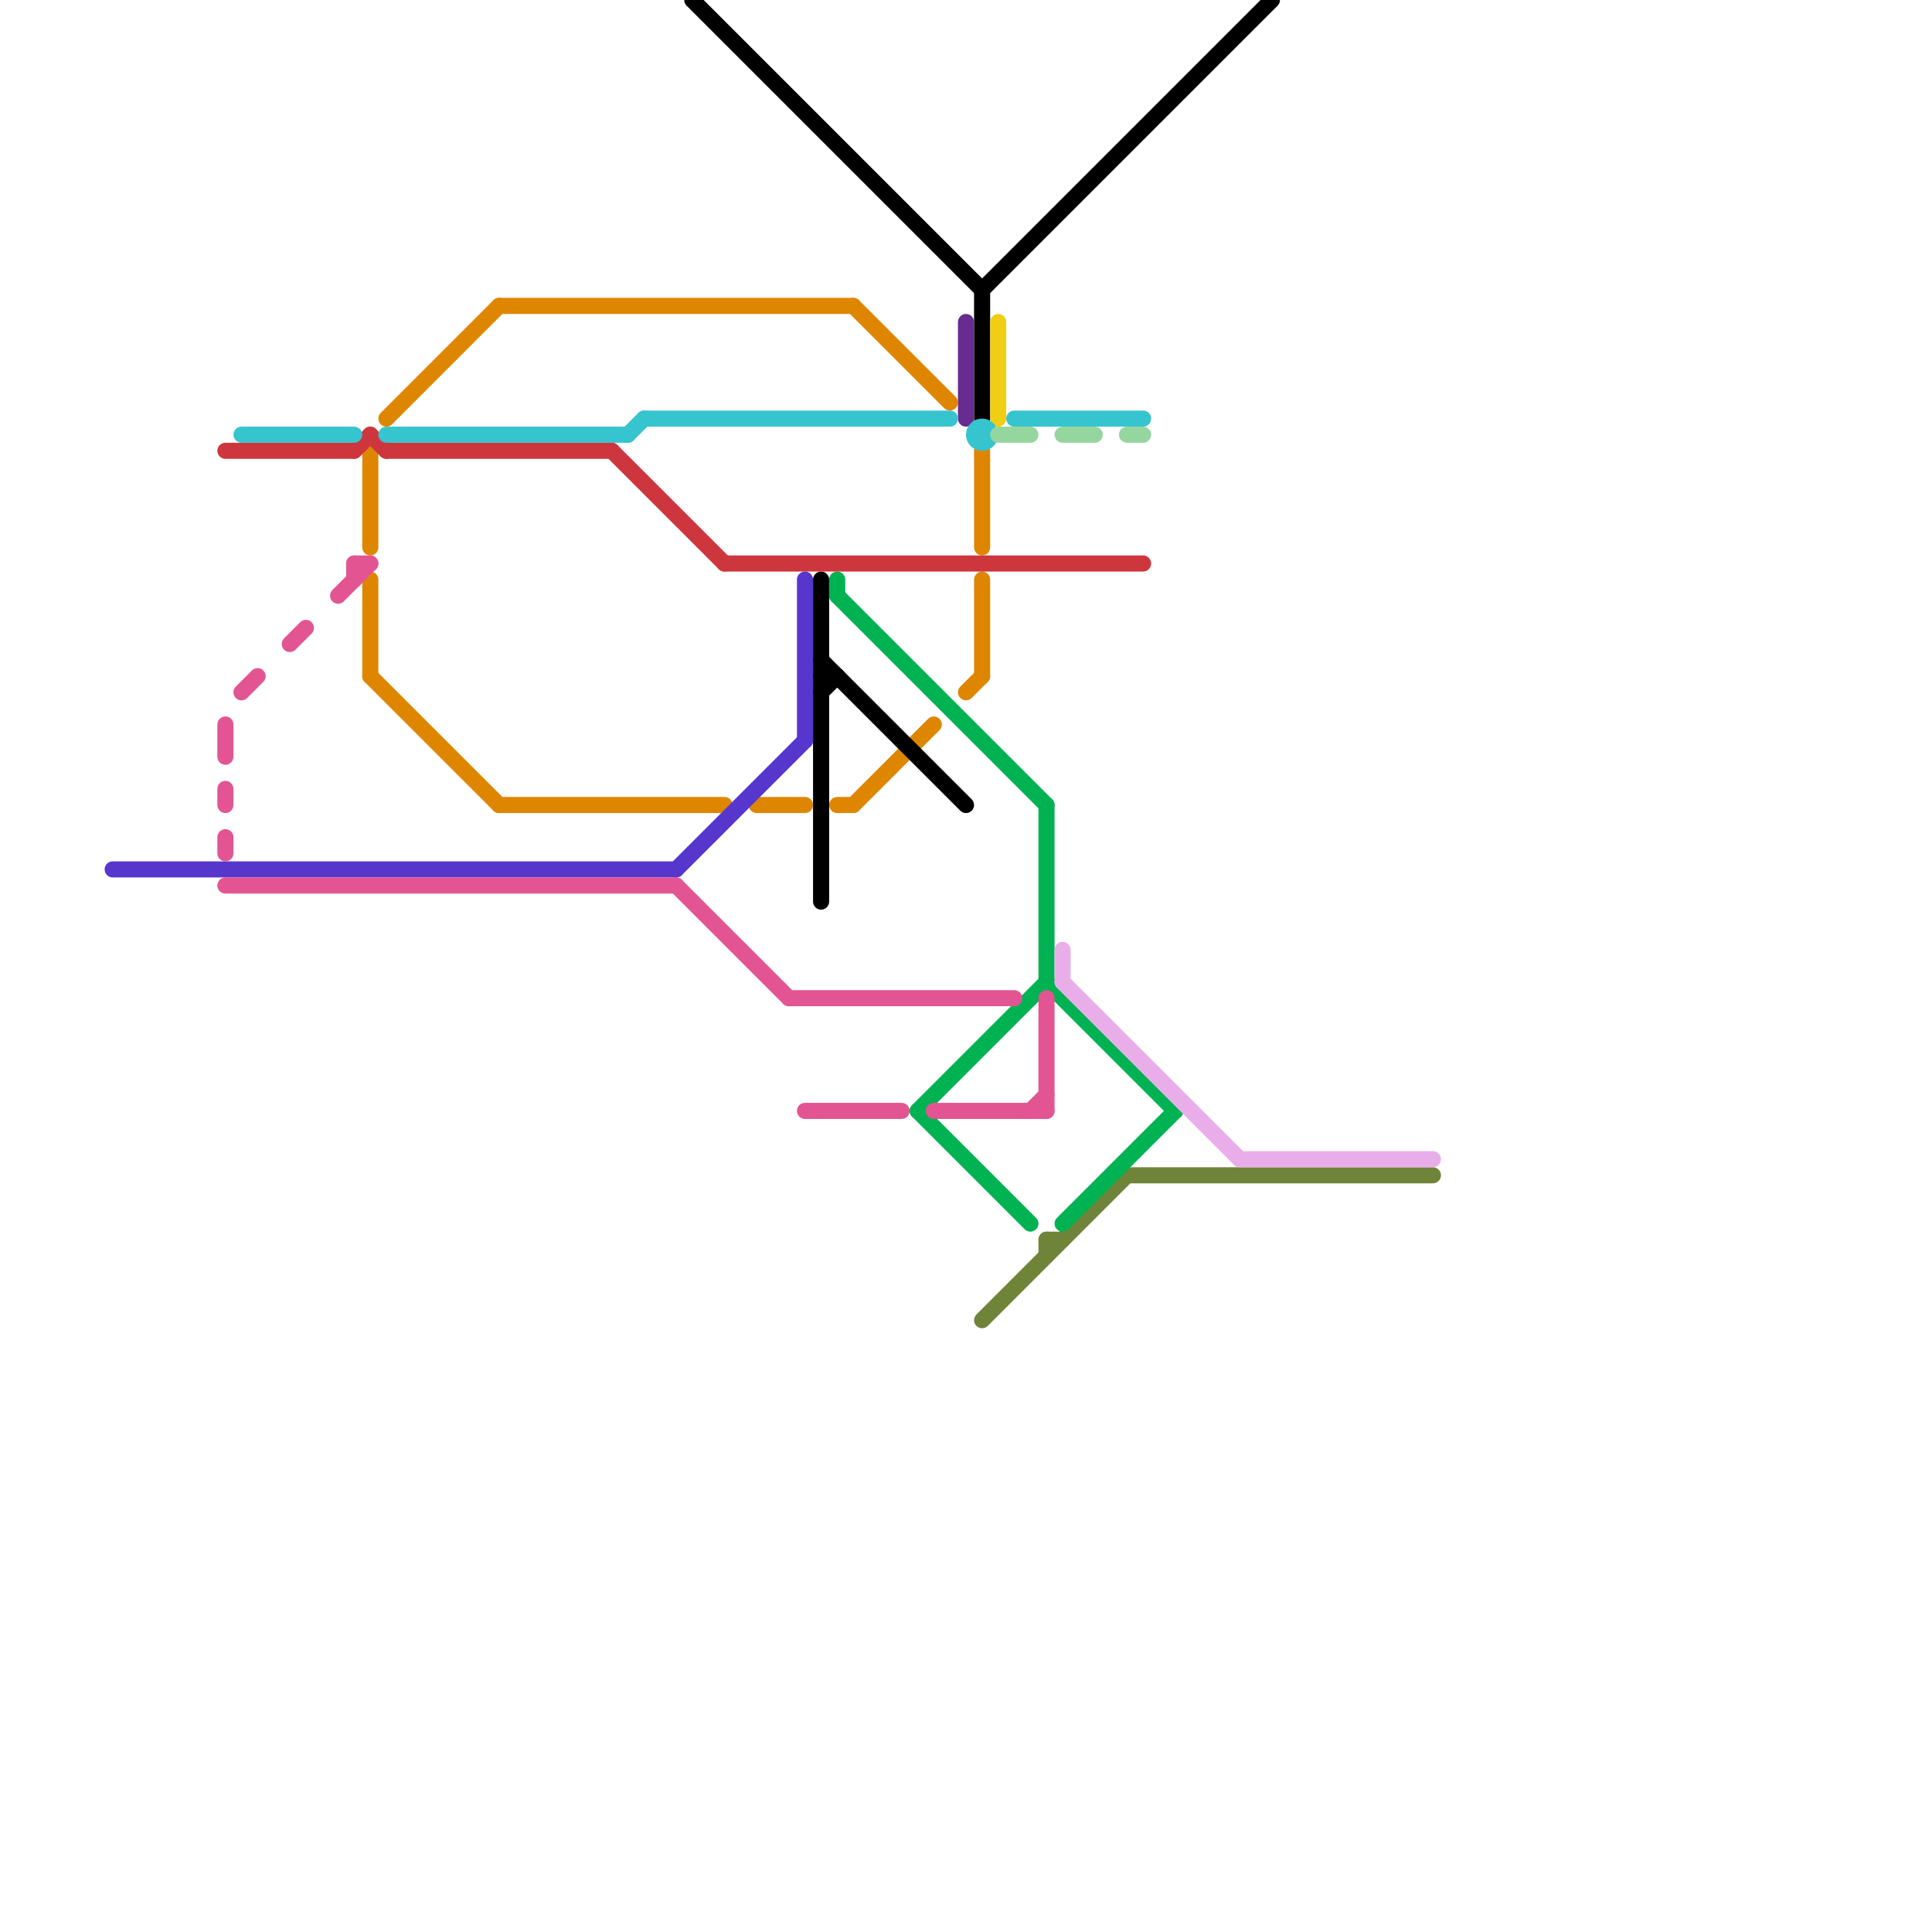 
<svg version="1.1" xmlns="http://www.w3.org/2000/svg" viewBox="0 0 120 120">
<style>text { font: 1px Helvetica; font-weight: 600; white-space: pre; dominant-baseline: central; } line { stroke-width: 1; fill: none; stroke-linecap: round; stroke-linejoin: round; } .c0 { stroke: #708439 } .c1 { stroke: #df8600 } .c2 { stroke: #000000 } .c3 { stroke: #662c90 } .c4 { stroke: #f0ce15 } .c5 { stroke: #00b251 } .c6 { stroke: #5736ce } .c7 { stroke: #ce363d } .c8 { stroke: #36c4ce } .c9 { stroke: #95d69f } .c10 { stroke: #e25592 } .c11 { stroke: #e9aeea }</style><defs><g id="wm-xf"><circle r="1.2" fill="#000"/><circle r="0.9" fill="#fff"/><circle r="0.6" fill="#000"/><circle r="0.3" fill="#fff"/></g><g id="wm"><circle r="0.6" fill="#000"/><circle r="0.3" fill="#fff"/></g></defs><line class="c0" x1="65" y1="77" x2="65" y2="78"/><line class="c0" x1="61" y1="82" x2="70" y2="73"/><line class="c0" x1="65" y1="77" x2="66" y2="77"/><line class="c0" x1="70" y1="73" x2="89" y2="73"/><line class="c1" x1="23" y1="28" x2="23" y2="34"/><line class="c1" x1="31" y1="50" x2="45" y2="50"/><line class="c1" x1="47" y1="50" x2="50" y2="50"/><line class="c1" x1="53" y1="19" x2="59" y2="25"/><line class="c1" x1="23" y1="36" x2="23" y2="42"/><line class="c1" x1="61" y1="36" x2="61" y2="42"/><line class="c1" x1="52" y1="50" x2="53" y2="50"/><line class="c1" x1="53" y1="50" x2="58" y2="45"/><line class="c1" x1="23" y1="42" x2="31" y2="50"/><line class="c1" x1="61" y1="28" x2="61" y2="34"/><line class="c1" x1="24" y1="26" x2="31" y2="19"/><line class="c1" x1="60" y1="43" x2="61" y2="42"/><line class="c1" x1="31" y1="19" x2="53" y2="19"/><line class="c2" x1="51" y1="41" x2="60" y2="50"/><line class="c2" x1="51" y1="42" x2="52" y2="42"/><line class="c2" x1="51" y1="43" x2="52" y2="42"/><line class="c2" x1="51" y1="36" x2="51" y2="56"/><line class="c2" x1="61" y1="18" x2="61" y2="26"/><line class="c2" x1="43" y1="0" x2="61" y2="18"/><line class="c2" x1="61" y1="18" x2="79" y2="0"/><line class="c3" x1="60" y1="20" x2="60" y2="26"/><line class="c4" x1="62" y1="20" x2="62" y2="26"/><line class="c5" x1="57" y1="69" x2="64" y2="76"/><line class="c5" x1="65" y1="61" x2="73" y2="69"/><line class="c5" x1="52" y1="37" x2="65" y2="50"/><line class="c5" x1="66" y1="76" x2="73" y2="69"/><line class="c5" x1="52" y1="36" x2="52" y2="37"/><line class="c5" x1="65" y1="50" x2="65" y2="61"/><line class="c5" x1="57" y1="69" x2="65" y2="61"/><line class="c6" x1="50" y1="36" x2="50" y2="46"/><line class="c6" x1="42" y1="54" x2="50" y2="46"/><line class="c6" x1="7" y1="54" x2="42" y2="54"/><line class="c7" x1="14" y1="28" x2="22" y2="28"/><line class="c7" x1="23" y1="27" x2="24" y2="28"/><line class="c7" x1="45" y1="35" x2="71" y2="35"/><line class="c7" x1="38" y1="28" x2="45" y2="35"/><line class="c7" x1="22" y1="28" x2="23" y2="27"/><line class="c7" x1="24" y1="28" x2="38" y2="28"/><line class="c8" x1="40" y1="26" x2="59" y2="26"/><line class="c8" x1="39" y1="27" x2="40" y2="26"/><line class="c8" x1="24" y1="27" x2="39" y2="27"/><line class="c8" x1="15" y1="27" x2="22" y2="27"/><line class="c8" x1="63" y1="26" x2="71" y2="26"/><circle cx="61" cy="27" r="1" fill="#36c4ce" /><line class="c9" x1="70" y1="27" x2="71" y2="27"/><line class="c9" x1="62" y1="27" x2="64" y2="27"/><line class="c9" x1="66" y1="27" x2="68" y2="27"/><line class="c10" x1="21" y1="37" x2="23" y2="35"/><line class="c10" x1="14" y1="55" x2="42" y2="55"/><line class="c10" x1="65" y1="62" x2="65" y2="69"/><line class="c10" x1="50" y1="69" x2="56" y2="69"/><line class="c10" x1="15" y1="43" x2="16" y2="42"/><line class="c10" x1="14" y1="52" x2="14" y2="53"/><line class="c10" x1="42" y1="55" x2="49" y2="62"/><line class="c10" x1="22" y1="35" x2="23" y2="35"/><line class="c10" x1="64" y1="69" x2="65" y2="68"/><line class="c10" x1="14" y1="49" x2="14" y2="50"/><line class="c10" x1="14" y1="45" x2="14" y2="47"/><line class="c10" x1="49" y1="62" x2="63" y2="62"/><line class="c10" x1="22" y1="35" x2="22" y2="36"/><line class="c10" x1="18" y1="40" x2="19" y2="39"/><line class="c10" x1="58" y1="69" x2="65" y2="69"/><line class="c11" x1="66" y1="59" x2="66" y2="61"/><line class="c11" x1="77" y1="72" x2="89" y2="72"/><line class="c11" x1="66" y1="61" x2="77" y2="72"/>
</svg>
